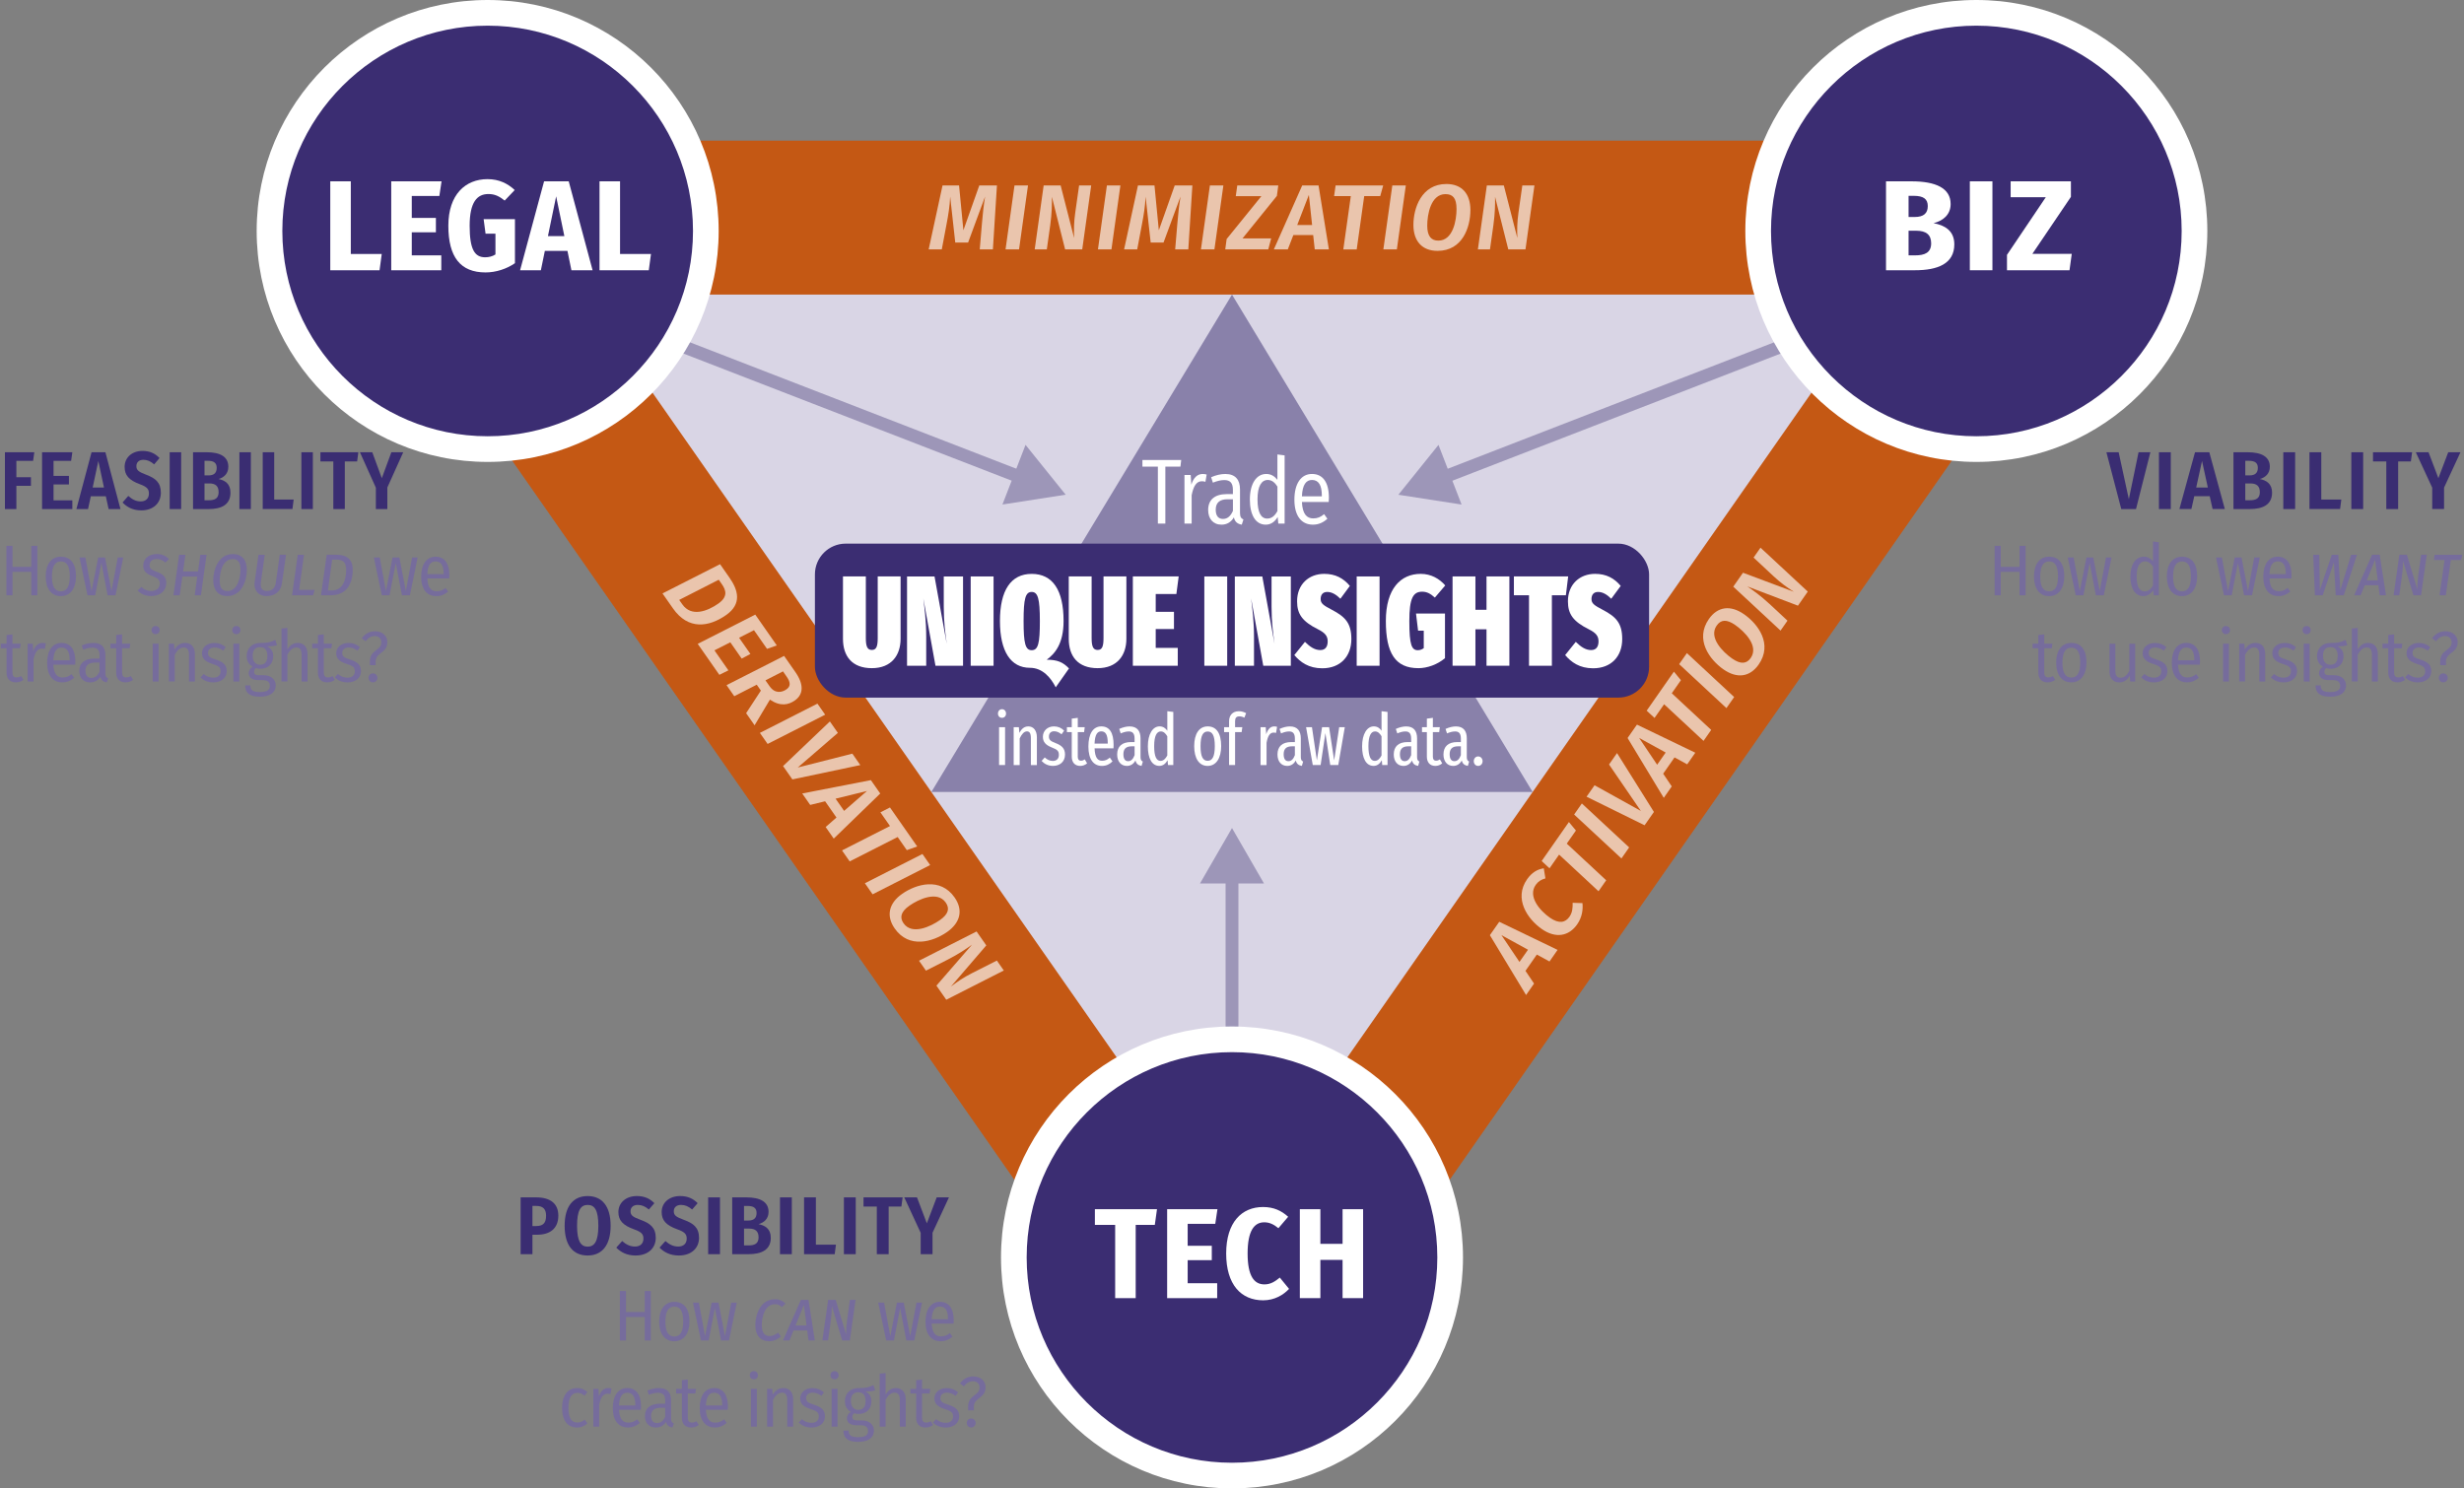 <?xml version="1.0" encoding="UTF-8"?><svg xmlns="http://www.w3.org/2000/svg" width="960" height="580" viewBox="0 0 960 580"><rect x="0" y="0" width="960" height="580" fill="#808080" stroke="none"/><defs><style>.f{fill:#d9d5e5;stroke:#c45814;stroke-linejoin:round;stroke-width:60px;}.g{fill:#9d96b8;}.h{fill:none;stroke:#9d96b8;stroke-miterlimit:10;stroke-width:5px;}.i{fill:#fff;}.j{fill:#3a2d72;}.k{fill:#766c9c;}.l{fill:#eac5ad;}.m{fill:#3b2d72;}.n{fill:#8981aa;}</style></defs><g id="a"><polygon class="f" points="480 528.79 790 84.8 170 84.8 480 528.79"/></g><g id="b"><line class="h" x1="170" y1="97.8" x2="398.46" y2="186.29"/><polygon class="g" points="390.56 196.6 415.19 192.77 399.56 173.35 390.56 196.6"/><line class="h" x1="480" y1="528.79" x2="480" y2="340.61"/><polygon class="g" points="492.46 344.26 480 322.67 467.53 344.26 492.46 344.26"/><line class="h" x1="790" y1="97.8" x2="561.55" y2="186.31"/><polygon class="g" points="560.45 173.36 544.82 192.79 569.45 196.61 560.45 173.36"/></g><g id="c"><path class="m" d="M480,575c-46.87,0-85-38.13-85-85s38.13-85,85-85,85,38.13,85,85-38.13,85-85,85Z"/><path class="i" d="M480,410c44.11,0,80,35.89,80,80s-35.89,80-80,80-80-35.89-80-80,35.89-80,80-80M480,400c-49.71,0-90,40.29-90,90s40.29,90,90,90,90-40.29,90-90-40.29-90-90-90h0Z"/><path class="m" d="M770,175c-46.87,0-85-38.13-85-85S723.13,5,770,5s85,38.13,85,85-38.13,85-85,85Z"/><path class="i" d="M770,10c44.11,0,80,35.89,80,80s-35.89,80-80,80-80-35.89-80-80,35.89-80,80-80M770,0c-49.71,0-90,40.29-90,90s40.29,90,90,90,90-40.29,90-90S819.71,0,770,0h0Z"/><path class="m" d="M190,175c-46.87,0-85-38.13-85-85S143.13,5,190,5s85,38.13,85,85-38.13,85-85,85Z"/><path class="i" d="M190,10c44.11,0,80,35.89,80,80s-35.89,80-80,80-80-35.89-80-80S145.89,10,190,10M190,0c-49.71,0-90,40.29-90,90s40.29,90,90,90,90-40.29,90-90S239.71,0,190,0h0Z"/><polygon class="n" points="480 114.8 362.87 308.62 597.13 308.62 480 114.8"/><rect class="m" x="317.5" y="211.84" width="325" height="60" rx="12" ry="12"/></g><g id="d"><path class="i" d="M449.93,477.3h-7.45v28.55h-8v-28.55h-7.9v-6.1h24.2l-.85,6.1Z"/><path class="i" d="M473.48,476.9h-10.75v8.55h9.4v5.6h-9.4v9h11.5v5.8h-19.5v-34.65h19.6l-.85,5.7Z"/><path class="i" d="M501.88,474.15l-3.8,4.45c-1.7-1.4-3.4-2.3-5.5-2.3-3.9,0-6.5,3.25-6.5,12.15s2.6,12.05,6.55,12.05c2.45,0,4.15-1.15,6-2.65l3.6,4.4c-2.2,2.35-5.65,4.45-10.1,4.45-8.55,0-14.4-6.05-14.4-18.25s6.1-18.1,14.35-18.1c4.15,0,7.15,1.4,9.8,3.8Z"/><path class="i" d="M523.08,490.95h-8.65v14.9h-8v-34.65h8v13.5h8.65v-13.5h8v34.65h-8v-14.9Z"/><path class="i" d="M136.68,98.96h12.05l-.85,6.35h-19.2v-34.65h8v28.3Z"/><path class="i" d="M171.18,76.36h-10.75v8.55h9.4v5.6h-9.4v9h11.5v5.8h-19.5v-34.65h19.6l-.85,5.7Z"/><path class="i" d="M200.53,74.06l-3.9,4.1c-2.15-1.7-3.85-2.55-6.35-2.55-4.35,0-7.3,3.1-7.3,12.35s1.95,12.3,6.05,12.3c1.45,0,2.8-.35,4-1.1v-8.1h-3.85l-.75-5.65h12.2v17.15c-3.25,2.25-7.45,3.6-11.45,3.6-9.8,0-14.5-6-14.5-18.2s6.7-18.15,15.25-18.15c4.55,0,7.95,1.75,10.6,4.25Z"/><path class="i" d="M221.08,97.76h-8.8l-1.55,7.55h-8.1l9.35-34.65h9.6l9.3,34.65h-8.25l-1.55-7.55ZM219.88,92.01l-3.2-15.5-3.2,15.5h6.4Z"/><path class="i" d="M241.58,98.96h12.05l-.85,6.35h-19.2v-34.65h8v28.3Z"/><path class="i" d="M761.42,95.21c0,7.55-6.43,10.1-15.34,10.1h-11.27v-34.65h9.95c9.4,0,15.23,2.65,15.23,8.85,0,4.25-3.13,6.6-6.65,7.45,4.18.8,8.08,2.8,8.08,8.25ZM743.6,76.31v8.25h2.37c3.57,0,5.11-1.5,5.11-4.25s-1.65-4-5.5-4h-1.98ZM752.4,94.81c0-3.4-2.03-4.9-5.83-4.9h-2.97v9.6h2.53c3.79,0,6.27-1.05,6.27-4.7Z"/><path class="i" d="M776.27,105.31h-8.8v-34.65h8.8v34.65Z"/><path class="i" d="M806.85,76.71l-15.01,22.2h15.34l-.88,6.4h-24.36v-6l15.12-22.45h-13.69v-6.2h23.48v6.05Z"/><path class="j" d="M217.53,473.69c0,5.09-3.3,7.46-8.29,7.46h-1.79v7.58h-4.61v-22.14h6.02c5.54,0,8.67,2.4,8.67,7.1ZM212.76,473.73c0-2.62-1.22-3.81-3.87-3.81h-1.44v7.84h1.44c2.56,0,3.87-1.02,3.87-4.03Z"/><path class="j" d="M237.91,477.66c0,7.52-3.33,11.58-8.96,11.58s-8.96-3.9-8.96-11.58,3.39-11.58,8.96-11.58,8.96,3.9,8.96,11.58ZM224.83,477.66c0,6.02,1.47,8.13,4.13,8.13s4.16-2.11,4.16-8.13-1.41-8.13-4.16-8.13-4.13,2.18-4.13,8.13Z"/><path class="j" d="M254.94,468.86l-2.14,2.46c-1.41-1.22-2.75-1.79-4.32-1.79-1.73,0-2.82.93-2.82,2.46s.77,2.21,3.94,3.36c3.68,1.34,5.89,3.01,5.89,7.01s-2.98,6.88-7.87,6.88c-3.42,0-5.79-1.31-7.52-3.07l2.3-2.56c1.5,1.31,3.04,2.14,4.99,2.14,2.08,0,3.3-1.18,3.3-3.1,0-1.7-.77-2.59-3.68-3.62-4.38-1.57-6.08-3.52-6.08-6.72,0-3.71,3.04-6.24,7.17-6.24,2.98,0,5.09.99,6.85,2.78Z"/><path class="j" d="M271.8,468.86l-2.14,2.46c-1.41-1.22-2.75-1.79-4.32-1.79-1.73,0-2.82.93-2.82,2.46s.77,2.21,3.94,3.36c3.68,1.34,5.89,3.01,5.89,7.01s-2.98,6.88-7.87,6.88c-3.42,0-5.79-1.31-7.52-3.07l2.3-2.56c1.5,1.31,3.04,2.14,4.99,2.14,2.08,0,3.3-1.18,3.3-3.1,0-1.7-.77-2.59-3.68-3.62-4.38-1.57-6.08-3.52-6.08-6.72,0-3.71,3.04-6.24,7.17-6.24,2.98,0,5.09.99,6.85,2.78Z"/><path class="j" d="M280.51,488.73h-4.61v-22.14h4.61v22.14Z"/><path class="j" d="M300.31,482.33c0,4.73-3.65,6.4-8.74,6.4h-6.3v-22.14h5.5c5.41,0,8.67,1.73,8.67,5.66,0,2.69-1.79,4.19-3.9,4.77,2.5.51,4.77,1.79,4.77,5.31ZM289.88,469.92v5.7h1.63c2.24,0,3.26-1.02,3.26-2.94s-1.12-2.75-3.55-2.75h-1.34ZM295.54,482.11c0-2.37-1.31-3.36-3.71-3.36h-1.95v6.56h1.73c2.37,0,3.94-.67,3.94-3.2Z"/><path class="j" d="M308.5,488.73h-4.61v-22.14h4.61v22.14Z"/><path class="j" d="M317.88,485.02h7.81l-.48,3.71h-11.94v-22.14h4.61v18.43Z"/><path class="j" d="M333.4,488.73h-4.61v-22.14h4.61v22.14Z"/><path class="j" d="M351.19,470.17h-4.96v18.56h-4.61v-18.56h-5.18v-3.58h15.23l-.48,3.58Z"/><path class="j" d="M363.32,480.38v8.35h-4.61v-8.32l-6.4-13.82h4.96l3.84,10.11,3.84-10.11h4.77l-6.4,13.79Z"/><path class="k" d="M251.19,513.21h-7.31v9.13h-2.38v-19.26h2.38v8.18h7.31v-8.18h2.38v19.26h-2.38v-9.13Z"/><path class="k" d="M268.63,514.94c0,4.7-2.21,7.73-5.91,7.73s-5.91-2.91-5.91-7.67,2.18-7.7,5.94-7.7,5.88,2.72,5.88,7.64ZM259.25,515c0,4.06,1.23,5.8,3.47,5.8s3.47-1.74,3.47-5.85-1.23-5.8-3.44-5.8-3.5,1.74-3.5,5.85Z"/><path class="k" d="M284.01,522.33h-3.08l-2.41-12.6-2.41,12.6h-3.02l-3.11-14.73h2.3l2.41,13.05,2.58-13.05h2.66l2.52,13.05,2.44-13.05h2.16l-3.02,14.73Z"/><path class="k" d="M306.04,507.97l-1.4,1.37c-.81-.78-1.62-1.12-2.63-1.12-3.89,0-5.21,4.54-5.21,8.29,0,2.94,1.26,4.12,3.02,4.12,1.4,0,2.41-.67,3.36-1.34l1.04,1.54c-1.04.95-2.63,1.82-4.56,1.82-3.28,0-5.38-2.21-5.38-6.24,0-4.42,2.16-10.13,7.67-10.13,1.74,0,3.05.64,4.09,1.71Z"/><path class="k" d="M314.5,518.44h-5.32l-1.6,3.89h-2.52l6.97-15.79h2.97l2.46,15.79h-2.46l-.5-3.89ZM314.24,516.51l-1.04-8.01-3.25,8.01h4.28Z"/><path class="k" d="M331.1,522.33h-2.97l-4.03-13.36c-.06,1.65-.11,3.44-.5,6.38l-.98,6.97h-2.21l2.24-15.79h2.94l4.06,13.44c-.03-1.01.08-3.19.36-5.35l1.12-8.09h2.21l-2.24,15.79Z"/><path class="k" d="M356.19,522.33h-3.08l-2.41-12.6-2.41,12.6h-3.02l-3.11-14.73h2.3l2.41,13.05,2.58-13.05h2.66l2.52,13.05,2.44-13.05h2.16l-3.02,14.73Z"/><path class="k" d="M371.53,515.78h-8.54c.17,3.72,1.6,4.98,3.61,4.98,1.37,0,2.35-.39,3.47-1.29l1.04,1.4c-1.29,1.12-2.77,1.79-4.62,1.79-3.7,0-5.91-2.72-5.91-7.56s2.1-7.81,5.6-7.81,5.4,2.58,5.4,7.2c0,.5-.03.95-.06,1.29ZM369.35,513.82c0-3.14-1.04-4.7-3.14-4.7-1.82,0-3.05,1.34-3.22,4.96h6.36v-.25Z"/><path class="k" d="M228.85,542.44l-1.06,1.4c-.9-.67-1.74-1.06-2.86-1.06-2.13,0-3.47,1.76-3.47,5.88s1.34,5.66,3.47,5.66c1.12,0,1.93-.39,2.88-1.09l1.06,1.43c-1.12,1.04-2.46,1.62-4,1.62-3.61,0-5.88-2.6-5.88-7.59s2.27-7.79,5.85-7.79c1.57,0,2.8.45,4,1.54Z"/><path class="k" d="M238.25,541.06l-.39,2.21c-.39-.11-.7-.17-1.15-.17-1.68,0-2.66,1.4-3.25,4.23v8.6h-2.3v-14.73h1.99l.2,2.94c.73-2.18,1.96-3.25,3.64-3.25.48,0,.9.06,1.26.17Z"/><path class="k" d="M249.71,549.38h-8.54c.17,3.72,1.6,4.98,3.61,4.98,1.37,0,2.35-.39,3.47-1.29l1.04,1.4c-1.29,1.12-2.77,1.79-4.62,1.79-3.7,0-5.91-2.72-5.91-7.56s2.1-7.81,5.6-7.81,5.4,2.58,5.4,7.2c0,.5-.03.95-.06,1.29ZM247.52,547.42c0-3.14-1.04-4.7-3.14-4.7-1.82,0-3.05,1.34-3.22,4.96h6.36v-.25Z"/><path class="k" d="M262.53,554.67l-.53,1.6c-1.34-.22-2.18-.81-2.52-2.21-.92,1.51-2.32,2.21-3.95,2.21-2.66,0-4.26-1.79-4.26-4.45,0-3.11,2.13-4.82,5.94-4.82h1.96v-1.32c0-2.07-.9-2.94-2.74-2.94-1.12,0-2.3.28-3.64.78l-.56-1.65c1.57-.64,3.08-.98,4.54-.98,3.22,0,4.68,1.76,4.68,4.68v7.14c0,1.23.39,1.68,1.09,1.96ZM259.17,552.1v-3.53h-1.68c-2.55,0-3.81,1.04-3.81,3.16,0,1.85.84,2.8,2.32,2.8,1.4,0,2.41-.84,3.16-2.44Z"/><path class="k" d="M272.25,555.29c-.87.64-1.85.98-2.97.98-2.3,0-3.61-1.4-3.61-3.81v-9.46h-2.24v-1.79h2.24v-3.39l2.3-.25v3.64h3.19l-.25,1.79h-2.94v9.44c0,1.23.48,1.9,1.6,1.9.67,0,1.18-.17,1.79-.53l.9,1.48Z"/><path class="k" d="M283.56,549.38h-8.54c.17,3.72,1.6,4.98,3.61,4.98,1.37,0,2.35-.39,3.47-1.29l1.04,1.4c-1.29,1.12-2.77,1.79-4.62,1.79-3.7,0-5.91-2.72-5.91-7.56s2.1-7.81,5.6-7.81,5.4,2.58,5.4,7.2c0,.5-.03.95-.06,1.29ZM281.37,547.42c0-3.14-1.04-4.7-3.14-4.7-1.82,0-3.05,1.34-3.22,4.96h6.36v-.25Z"/><path class="k" d="M295.29,535.91c0,.87-.62,1.57-1.6,1.57-.92,0-1.57-.7-1.57-1.57,0-.92.64-1.6,1.57-1.6.98,0,1.6.67,1.6,1.6ZM294.87,555.93h-2.3v-14.73h2.3v14.73Z"/><path class="k" d="M309.01,545.24v10.7h-2.3v-10.39c0-2.1-.76-2.86-2.04-2.86-1.46,0-2.55,1.12-3.5,2.8v10.44h-2.3v-14.73h1.99l.2,2.27c.98-1.54,2.27-2.58,4.14-2.58,2.38,0,3.81,1.68,3.81,4.34Z"/><path class="k" d="M321.02,542.55l-.98,1.37c-1.15-.81-2.16-1.23-3.42-1.23-1.54,0-2.52.81-2.52,2.13s.73,1.85,3,2.55c2.8.87,4.31,2.04,4.31,4.51,0,2.91-2.44,4.4-5.21,4.4-2.21,0-3.84-.81-5.01-1.93l1.23-1.34c1.06.9,2.27,1.43,3.72,1.43,1.74,0,2.88-.87,2.88-2.44s-.67-2.13-3.28-2.94c-2.86-.92-3.98-2.18-3.98-4.17,0-2.27,1.99-3.98,4.79-3.98,1.82,0,3.22.59,4.45,1.65Z"/><path class="k" d="M326.73,535.91c0,.87-.62,1.57-1.6,1.57-.92,0-1.57-.7-1.57-1.57,0-.92.64-1.6,1.57-1.6.98,0,1.6.67,1.6,1.6ZM326.31,555.93h-2.3v-14.73h2.3v14.73Z"/><path class="k" d="M341.01,541.77c-1.04.39-2.24.45-3.81.45,1.51.78,2.32,2.02,2.32,3.81,0,2.94-1.88,4.96-5.04,4.96-.62,0-1.15-.08-1.68-.28-.45.31-.73.87-.73,1.46,0,.76.39,1.32,1.82,1.32h1.93c2.91,0,4.68,1.74,4.68,3.95,0,2.69-2.07,4.42-6.19,4.42s-5.71-1.57-5.71-4.4h2.04c.03,1.76.76,2.58,3.7,2.58s3.86-.92,3.86-2.44-1.01-2.21-2.83-2.21h-1.62c-2.69,0-3.78-1.23-3.78-2.74,0-.95.56-1.85,1.51-2.52-1.54-.9-2.3-2.21-2.3-4.14,0-3.05,2.16-5.07,5.21-5.07,3.28.03,4.45-.5,5.91-1.2l.7,2.07ZM331.52,545.96c0,2.07,1.04,3.44,2.86,3.44s2.86-1.06,2.86-3.44c0-2.21-.92-3.42-2.86-3.42s-2.86,1.23-2.86,3.42Z"/><path class="k" d="M352.88,545.24v10.7h-2.3v-10.39c0-2.1-.78-2.86-2.07-2.86-1.43,0-2.52,1.12-3.47,2.77v10.47h-2.3v-20.64l2.3-.25v8.32c.98-1.48,2.24-2.46,4.03-2.46,2.38,0,3.81,1.68,3.81,4.34Z"/><path class="k" d="M363.52,555.29c-.87.64-1.85.98-2.97.98-2.3,0-3.61-1.4-3.61-3.81v-9.46h-2.24v-1.79h2.24v-3.39l2.3-.25v3.64h3.19l-.25,1.79h-2.94v9.44c0,1.23.48,1.9,1.6,1.9.67,0,1.18-.17,1.79-.53l.9,1.48Z"/><path class="k" d="M373.32,542.55l-.98,1.37c-1.15-.81-2.16-1.23-3.42-1.23-1.54,0-2.52.81-2.52,2.13s.73,1.85,3,2.55c2.8.87,4.31,2.04,4.31,4.51,0,2.91-2.44,4.4-5.21,4.4-2.21,0-3.84-.81-5.01-1.93l1.23-1.34c1.06.9,2.27,1.43,3.72,1.43,1.74,0,2.88-.87,2.88-2.44s-.67-2.13-3.28-2.94c-2.86-.92-3.98-2.18-3.98-4.17,0-2.27,1.99-3.98,4.79-3.98,1.82,0,3.22.59,4.45,1.65Z"/><path class="k" d="M383.99,540.62c0,4.34-4.56,3.86-4.56,7.64v1.32h-2.24v-1.46c0-4.65,4.45-4.14,4.45-7.42,0-1.54-1.01-2.46-2.6-2.46-1.32,0-2.44.62-3.53,1.99l-1.51-1.15c1.43-1.85,3.11-2.72,5.18-2.72,3.19,0,4.82,2.04,4.82,4.26ZM380.13,554.5c0,.95-.73,1.76-1.76,1.76s-1.71-.81-1.71-1.76.7-1.74,1.71-1.74,1.76.78,1.76,1.74Z"/><path class="j" d="M832.2,198.37h-5.73l-5.79-22.14h4.77l3.97,18.3,3.78-18.3h4.61l-5.6,22.14Z"/><path class="j" d="M845.76,198.37h-4.61v-22.14h4.61v22.14Z"/><path class="j" d="M860.93,193.37h-6.02l-1.12,4.99h-4.67l6.08-22.14h5.57l6.05,22.14h-4.77l-1.12-4.99ZM860.2,189.98l-2.27-10.34-2.27,10.34h4.54Z"/><path class="j" d="M885.22,191.97c0,4.74-3.65,6.4-8.74,6.4h-6.3v-22.14h5.5c5.41,0,8.67,1.73,8.67,5.66,0,2.69-1.79,4.19-3.9,4.77,2.5.51,4.77,1.79,4.77,5.31ZM874.79,179.55v5.7h1.63c2.24,0,3.26-1.02,3.26-2.94s-1.12-2.75-3.55-2.75h-1.34ZM880.45,191.74c0-2.37-1.31-3.36-3.71-3.36h-1.95v6.56h1.73c2.37,0,3.94-.67,3.94-3.2Z"/><path class="j" d="M894.21,198.37h-4.61v-22.14h4.61v22.14Z"/><path class="j" d="M904.39,194.65h7.81l-.48,3.71h-11.93v-22.14h4.61v18.43Z"/><path class="j" d="M920.71,198.37h-4.61v-22.14h4.61v22.14Z"/><path class="j" d="M939.3,179.81h-4.96v18.56h-4.61v-18.56h-5.18v-3.58h15.23l-.48,3.58Z"/><path class="j" d="M952.23,190.01v8.35h-4.61v-8.32l-6.4-13.82h4.96l3.84,10.11,3.84-10.11h4.77l-6.4,13.79Z"/><path class="k" d="M786.82,222.84h-7.31v9.13h-2.38v-19.26h2.38v8.18h7.31v-8.18h2.38v19.26h-2.38v-9.13Z"/><path class="k" d="M804.27,224.57c0,4.7-2.21,7.73-5.91,7.73s-5.91-2.91-5.91-7.67,2.18-7.7,5.94-7.7,5.88,2.72,5.88,7.64ZM794.89,224.63c0,4.06,1.23,5.8,3.47,5.8s3.47-1.74,3.47-5.85-1.23-5.8-3.44-5.8-3.5,1.74-3.5,5.85Z"/><path class="k" d="M819.64,231.97h-3.08l-2.41-12.6-2.41,12.6h-3.02l-3.11-14.73h2.3l2.41,13.05,2.58-13.05h2.66l2.52,13.05,2.44-13.05h2.16l-3.02,14.73Z"/><path class="k" d="M841.12,211.3v20.66h-2.02l-.2-1.99c-.87,1.4-2.13,2.32-3.81,2.32-3.25,0-5.07-2.94-5.07-7.64s2.04-7.73,5.24-7.73c1.62,0,2.74.78,3.56,1.79v-7.7l2.3.28ZM838.82,228.19v-7.42c-.78-1.2-1.76-2.02-3.08-2.02-1.99,0-3.28,1.85-3.28,5.88s1.15,5.82,3.08,5.82c1.46,0,2.44-.84,3.28-2.27Z"/><path class="k" d="M856.04,224.57c0,4.7-2.21,7.73-5.91,7.73s-5.91-2.91-5.91-7.67,2.18-7.7,5.94-7.7,5.88,2.72,5.88,7.64ZM846.66,224.63c0,4.06,1.23,5.8,3.47,5.8s3.47-1.74,3.47-5.85-1.23-5.8-3.44-5.8-3.5,1.74-3.5,5.85Z"/><path class="k" d="M877.4,231.97h-3.08l-2.41-12.6-2.41,12.6h-3.02l-3.11-14.73h2.3l2.41,13.05,2.58-13.05h2.66l2.52,13.05,2.44-13.05h2.16l-3.02,14.73Z"/><path class="k" d="M892.75,225.41h-8.54c.17,3.72,1.6,4.98,3.61,4.98,1.37,0,2.35-.39,3.47-1.29l1.04,1.4c-1.29,1.12-2.77,1.79-4.62,1.79-3.7,0-5.91-2.72-5.91-7.56s2.1-7.81,5.6-7.81,5.4,2.58,5.4,7.2c0,.5-.03.95-.06,1.29ZM890.56,223.45c0-3.14-1.04-4.7-3.14-4.7-1.82,0-3.05,1.34-3.22,4.96h6.36v-.25Z"/><path class="k" d="M913.16,231.97h-3.14l-.7-12.88-4.37,12.88h-3.05l-.64-15.79h2.35l.22,13.75,4.65-13.75h2.55l.78,13.8,4.2-13.8h2.3l-5.15,15.79Z"/><path class="k" d="M926.65,228.07h-5.32l-1.6,3.89h-2.52l6.97-15.79h2.97l2.46,15.79h-2.46l-.5-3.89ZM926.4,226.14l-1.04-8.01-3.25,8.01h4.28Z"/><path class="k" d="M943.26,231.97h-2.97l-4.03-13.36c-.06,1.65-.11,3.44-.5,6.38l-.98,6.97h-2.21l2.24-15.79h2.94l4.06,13.44c-.03-1.01.08-3.19.36-5.35l1.12-8.09h2.21l-2.24,15.79Z"/><path class="k" d="M958.85,218.22h-3.98l-1.96,13.75h-2.44l1.96-13.75h-4.17l.28-2.04h10.81l-.5,2.04Z"/><path class="k" d="M800.74,264.92c-.87.64-1.85.98-2.97.98-2.3,0-3.61-1.4-3.61-3.81v-9.46h-2.24v-1.79h2.24v-3.39l2.3-.25v3.64h3.19l-.25,1.79h-2.94v9.44c0,1.23.48,1.9,1.6,1.9.67,0,1.18-.17,1.79-.53l.9,1.48Z"/><path class="k" d="M812.92,258.17c0,4.7-2.21,7.73-5.91,7.73s-5.91-2.91-5.91-7.67,2.18-7.7,5.94-7.7,5.88,2.72,5.88,7.64ZM803.54,258.23c0,4.06,1.23,5.8,3.47,5.8s3.47-1.74,3.47-5.85-1.23-5.8-3.44-5.8-3.5,1.74-3.5,5.85Z"/><path class="k" d="M831.9,265.57h-1.96l-.17-2.24c-.98,1.65-2.24,2.58-4.12,2.58-2.32,0-3.78-1.62-3.78-4.2v-10.86h2.3v10.61c0,1.82.67,2.63,2.04,2.63,1.51,0,2.58-1.12,3.39-2.63v-10.61h2.3v14.73Z"/><path class="k" d="M844.06,252.18l-.98,1.37c-1.15-.81-2.16-1.23-3.42-1.23-1.54,0-2.52.81-2.52,2.13s.73,1.85,3,2.55c2.8.87,4.31,2.04,4.31,4.51,0,2.91-2.44,4.4-5.21,4.4-2.21,0-3.84-.81-5.01-1.93l1.23-1.34c1.06.9,2.27,1.43,3.72,1.43,1.74,0,2.88-.87,2.88-2.44s-.67-2.13-3.28-2.94c-2.86-.92-3.98-2.18-3.98-4.17,0-2.27,1.99-3.98,4.79-3.98,1.82,0,3.22.59,4.45,1.65Z"/><path class="k" d="M857.1,259.01h-8.54c.17,3.72,1.6,4.98,3.61,4.98,1.37,0,2.35-.39,3.47-1.29l1.04,1.4c-1.29,1.12-2.77,1.79-4.62,1.79-3.7,0-5.91-2.72-5.91-7.56s2.1-7.81,5.6-7.81,5.4,2.58,5.4,7.2c0,.5-.03.95-.06,1.29ZM854.92,257.05c0-3.14-1.04-4.7-3.14-4.7-1.82,0-3.05,1.34-3.22,4.96h6.36v-.25Z"/><path class="k" d="M868.83,245.55c0,.87-.62,1.57-1.6,1.57-.92,0-1.57-.7-1.57-1.57,0-.92.64-1.6,1.57-1.6.98,0,1.6.67,1.6,1.6ZM868.42,265.57h-2.3v-14.73h2.3v14.73Z"/><path class="k" d="M882.55,254.87v10.7h-2.3v-10.39c0-2.1-.76-2.86-2.04-2.86-1.46,0-2.55,1.12-3.5,2.8v10.44h-2.3v-14.73h1.99l.2,2.27c.98-1.54,2.27-2.58,4.14-2.58,2.38,0,3.81,1.68,3.81,4.34Z"/><path class="k" d="M894.57,252.18l-.98,1.37c-1.15-.81-2.16-1.23-3.42-1.23-1.54,0-2.52.81-2.52,2.13s.73,1.85,3,2.55c2.8.87,4.31,2.04,4.31,4.51,0,2.91-2.44,4.4-5.21,4.4-2.21,0-3.84-.81-5.01-1.93l1.23-1.34c1.06.9,2.27,1.43,3.72,1.43,1.74,0,2.88-.87,2.88-2.44s-.67-2.13-3.28-2.94c-2.86-.92-3.98-2.18-3.98-4.17,0-2.27,1.99-3.98,4.79-3.98,1.82,0,3.22.59,4.45,1.65Z"/><path class="k" d="M900.28,245.55c0,.87-.62,1.57-1.6,1.57-.92,0-1.57-.7-1.57-1.57,0-.92.64-1.6,1.57-1.6.98,0,1.6.67,1.6,1.6ZM899.86,265.57h-2.3v-14.73h2.3v14.73Z"/><path class="k" d="M914.56,251.4c-1.04.39-2.24.45-3.81.45,1.51.78,2.32,2.02,2.32,3.81,0,2.94-1.88,4.96-5.04,4.96-.62,0-1.15-.08-1.68-.28-.45.31-.73.87-.73,1.46,0,.76.39,1.32,1.82,1.32h1.93c2.91,0,4.68,1.74,4.68,3.95,0,2.69-2.07,4.42-6.19,4.42s-5.71-1.57-5.71-4.4h2.04c.03,1.76.76,2.58,3.7,2.58s3.86-.92,3.86-2.44-1.01-2.21-2.83-2.21h-1.62c-2.69,0-3.78-1.23-3.78-2.74,0-.95.56-1.85,1.51-2.52-1.54-.9-2.3-2.21-2.3-4.14,0-3.05,2.16-5.07,5.21-5.07,3.28.03,4.45-.5,5.91-1.2l.7,2.07ZM905.07,255.6c0,2.07,1.04,3.44,2.86,3.44s2.86-1.06,2.86-3.44c0-2.21-.92-3.42-2.86-3.42s-2.86,1.23-2.86,3.42Z"/><path class="k" d="M926.43,254.87v10.7h-2.3v-10.39c0-2.1-.78-2.86-2.07-2.86-1.43,0-2.52,1.12-3.47,2.77v10.47h-2.3v-20.64l2.3-.25v8.32c.98-1.48,2.24-2.46,4.03-2.46,2.38,0,3.81,1.68,3.81,4.34Z"/><path class="k" d="M937.07,264.92c-.87.64-1.85.98-2.97.98-2.3,0-3.61-1.4-3.61-3.81v-9.46h-2.24v-1.79h2.24v-3.39l2.3-.25v3.64h3.19l-.25,1.79h-2.94v9.44c0,1.23.48,1.9,1.6,1.9.67,0,1.18-.17,1.79-.53l.9,1.48Z"/><path class="k" d="M946.87,252.18l-.98,1.37c-1.15-.81-2.16-1.23-3.42-1.23-1.54,0-2.52.81-2.52,2.13s.73,1.85,3,2.55c2.8.87,4.31,2.04,4.31,4.51,0,2.91-2.44,4.4-5.21,4.4-2.21,0-3.84-.81-5.01-1.93l1.23-1.34c1.06.9,2.27,1.43,3.72,1.43,1.74,0,2.88-.87,2.88-2.44s-.67-2.13-3.28-2.94c-2.86-.92-3.98-2.18-3.98-4.17,0-2.27,1.99-3.98,4.79-3.98,1.82,0,3.22.59,4.45,1.65Z"/><path class="k" d="M957.54,250.25c0,4.34-4.56,3.86-4.56,7.64v1.32h-2.24v-1.46c0-4.65,4.45-4.14,4.45-7.42,0-1.54-1.01-2.46-2.6-2.46-1.32,0-2.44.62-3.53,1.99l-1.51-1.15c1.43-1.85,3.11-2.72,5.18-2.72,3.19,0,4.82,2.04,4.82,4.26ZM953.67,264.14c0,.95-.73,1.76-1.76,1.76s-1.71-.81-1.71-1.76.7-1.74,1.71-1.74,1.76.78,1.76,1.74Z"/><path class="j" d="M1.92,176.22h11.45l-.47,3.36h-6.52v6.37h5.68v3.36h-5.68v9.06H1.92v-22.14Z"/><path class="j" d="M27.72,179.58h-6.86v5.86h5.99v3.33h-5.99v6.21h7.32v3.39h-11.79v-22.14h11.79l-.47,3.36Z"/><path class="j" d="M41.22,193.38h-5.83l-1.09,4.99h-4.53l5.9-22.14h5.4l5.87,22.14h-4.62l-1.09-4.99ZM40.51,189.98l-2.2-10.34-2.2,10.34h4.41Z"/><path class="j" d="M62.14,178.5l-2.08,2.46c-1.37-1.22-2.67-1.79-4.19-1.79-1.68,0-2.73.93-2.73,2.46s.75,2.21,3.82,3.36c3.57,1.34,5.71,3.01,5.71,7.01s-2.89,6.88-7.63,6.88c-3.32,0-5.62-1.31-7.29-3.07l2.23-2.56c1.46,1.31,2.95,2.14,4.84,2.14,2.02,0,3.2-1.18,3.2-3.1,0-1.7-.75-2.59-3.57-3.62-4.25-1.57-5.9-3.52-5.9-6.72,0-3.71,2.95-6.24,6.95-6.24,2.89,0,4.94.99,6.64,2.78Z"/><path class="j" d="M70.58,198.37h-4.47v-22.14h4.47v22.14Z"/><path class="j" d="M89.79,191.97c0,4.74-3.54,6.4-8.47,6.4h-6.11v-22.14h5.34c5.25,0,8.41,1.73,8.41,5.66,0,2.69-1.74,4.19-3.79,4.77,2.42.51,4.62,1.79,4.62,5.31ZM79.68,179.55v5.7h1.58c2.17,0,3.17-1.02,3.17-2.94s-1.09-2.75-3.45-2.75h-1.3ZM85.17,191.74c0-2.37-1.27-3.36-3.6-3.36h-1.89v6.56h1.68c2.3,0,3.82-.67,3.82-3.2Z"/><path class="j" d="M97.74,198.37h-4.47v-22.14h4.47v22.14Z"/><path class="j" d="M106.84,194.65h7.57l-.47,3.71h-11.58v-22.14h4.47v18.43Z"/><path class="j" d="M121.89,198.37h-4.47v-22.14h4.47v22.14Z"/><path class="j" d="M139.15,179.81h-4.81v18.56h-4.47v-18.56h-5.03v-3.58h14.77l-.47,3.58Z"/><path class="j" d="M150.91,190.02v8.35h-4.47v-8.32l-6.21-13.82h4.81l3.72,10.11,3.72-10.11h4.62l-6.21,13.79Z"/><path class="k" d="M12.18,222.84h-7.31v9.13h-2.38v-19.26h2.38v8.18h7.31v-8.18h2.38v19.26h-2.38v-9.13Z"/><path class="k" d="M29.62,224.57c0,4.7-2.21,7.73-5.91,7.73s-5.91-2.91-5.91-7.67,2.18-7.7,5.94-7.7,5.88,2.72,5.88,7.64ZM20.24,224.63c0,4.06,1.23,5.8,3.47,5.8s3.47-1.74,3.47-5.85-1.23-5.8-3.44-5.8-3.5,1.74-3.5,5.85Z"/><path class="k" d="M45,231.97h-3.08l-2.41-12.6-2.41,12.6h-3.02l-3.11-14.73h2.3l2.41,13.05,2.58-13.05h2.66l2.52,13.05,2.44-13.05h2.16l-3.02,14.73Z"/><path class="k" d="M65.85,217.85l-1.43,1.37c-1.04-.98-2.21-1.37-3.33-1.37-1.6,0-2.8.73-2.8,2.46,0,1.15.64,1.71,2.72,2.49,2.18.78,3.78,1.85,3.78,4.37,0,2.94-2.21,5.1-5.96,5.1-2.32,0-4-.9-5.21-2.16l1.48-1.4c1.01,1.01,2.27,1.6,3.75,1.6,1.9,0,3.39-1.01,3.39-2.91,0-1.4-.67-2.07-2.6-2.8-2.6-.95-3.84-2.07-3.84-4.09,0-2.83,2.21-4.62,5.29-4.62,2.13,0,3.56.76,4.76,1.96Z"/><path class="k" d="M78.29,231.97h-2.44l1.01-7.28h-5.8l-1.04,7.28h-2.44l2.21-15.79h2.44l-.9,6.5h5.82l.9-6.5h2.44l-2.21,15.79Z"/><path class="k" d="M96.18,222.03c0,4.23-1.99,10.25-7.67,10.25-3.36,0-5.43-2.21-5.43-6.16,0-4.23,2.04-10.22,7.7-10.22,3.36,0,5.4,2.21,5.4,6.13ZM85.59,226.37c0,2.8,1.15,3.95,3,3.95,4,0,5.1-5.18,5.1-8.51,0-2.8-1.12-3.95-3-3.95-4.03,0-5.1,5.18-5.1,8.51Z"/><path class="k" d="M109.84,227.35c-.36,2.8-2.46,4.93-5.94,4.93s-5.1-2.58-4.7-5.38l1.51-10.72h2.44l-1.51,10.72c-.31,2.13.42,3.39,2.35,3.39,2.04,0,3.19-1.15,3.47-3.28l1.54-10.84h2.44l-1.6,11.17Z"/><path class="k" d="M116.53,229.87h6.05l-.59,2.1h-8.2l2.21-15.79h2.44l-1.9,13.69Z"/><path class="k" d="M137.42,222.08c0,5.21-2.27,9.88-8.51,9.88h-3.86l2.24-15.79h3.7c3.42,0,6.44,1.18,6.44,5.91ZM129.41,218.08l-1.65,12.01h1.57c4.34,0,5.54-4.4,5.54-8.09,0-3.3-1.74-3.92-3.7-3.92h-1.76Z"/><path class="k" d="M159.68,231.97h-3.08l-2.41-12.6-2.41,12.6h-3.02l-3.11-14.73h2.3l2.41,13.05,2.58-13.05h2.66l2.52,13.05,2.44-13.05h2.16l-3.02,14.73Z"/><path class="k" d="M175.03,225.42h-8.54c.17,3.72,1.6,4.98,3.61,4.98,1.37,0,2.35-.39,3.47-1.29l1.04,1.4c-1.29,1.12-2.77,1.79-4.62,1.79-3.7,0-5.91-2.72-5.91-7.56s2.1-7.81,5.6-7.81,5.4,2.58,5.4,7.2c0,.5-.03.95-.06,1.29ZM172.84,223.46c0-3.14-1.04-4.7-3.14-4.7-1.82,0-3.05,1.34-3.22,4.96h6.36v-.25Z"/><path class="k" d="M9.13,264.92c-.87.64-1.85.98-2.97.98-2.3,0-3.61-1.4-3.61-3.81v-9.46H.31v-1.79h2.24v-3.39l2.3-.25v3.64h3.19l-.25,1.79h-2.94v9.44c0,1.23.48,1.9,1.6,1.9.67,0,1.18-.17,1.79-.53l.9,1.48Z"/><path class="k" d="M17.86,250.7l-.39,2.21c-.39-.11-.7-.17-1.15-.17-1.68,0-2.66,1.4-3.25,4.23v8.6h-2.3v-14.73h1.99l.2,2.94c.73-2.18,1.96-3.25,3.64-3.25.48,0,.9.06,1.26.17Z"/><path class="k" d="M29.31,259.02h-8.54c.17,3.72,1.6,4.98,3.61,4.98,1.37,0,2.35-.39,3.47-1.29l1.04,1.4c-1.29,1.12-2.77,1.79-4.62,1.79-3.7,0-5.91-2.72-5.91-7.56s2.1-7.81,5.6-7.81,5.4,2.58,5.4,7.2c0,.5-.03.95-.06,1.29ZM27.13,257.05c0-3.14-1.04-4.7-3.14-4.7-1.82,0-3.05,1.34-3.22,4.96h6.36v-.25Z"/><path class="k" d="M42.14,264.31l-.53,1.6c-1.34-.22-2.18-.81-2.52-2.21-.92,1.51-2.32,2.21-3.95,2.21-2.66,0-4.26-1.79-4.26-4.45,0-3.11,2.13-4.82,5.94-4.82h1.96v-1.32c0-2.07-.9-2.94-2.74-2.94-1.12,0-2.3.28-3.64.78l-.56-1.65c1.57-.64,3.08-.98,4.54-.98,3.22,0,4.68,1.76,4.68,4.68v7.14c0,1.23.39,1.68,1.09,1.96ZM38.78,261.73v-3.53h-1.68c-2.55,0-3.81,1.04-3.81,3.16,0,1.85.84,2.8,2.32,2.8,1.4,0,2.41-.84,3.16-2.44Z"/><path class="k" d="M51.85,264.92c-.87.64-1.85.98-2.97.98-2.3,0-3.61-1.4-3.61-3.81v-9.46h-2.24v-1.79h2.24v-3.39l2.3-.25v3.64h3.19l-.25,1.79h-2.94v9.44c0,1.23.48,1.9,1.6,1.9.67,0,1.18-.17,1.79-.53l.9,1.48Z"/><path class="k" d="M62.21,245.55c0,.87-.62,1.57-1.6,1.57-.92,0-1.57-.7-1.57-1.57,0-.92.64-1.6,1.57-1.6.98,0,1.6.67,1.6,1.6ZM61.79,265.57h-2.3v-14.73h2.3v14.73Z"/><path class="k" d="M75.93,254.87v10.7h-2.3v-10.39c0-2.1-.76-2.86-2.04-2.86-1.46,0-2.55,1.12-3.5,2.8v10.44h-2.3v-14.73h1.99l.2,2.27c.98-1.54,2.27-2.58,4.14-2.58,2.38,0,3.81,1.68,3.81,4.34Z"/><path class="k" d="M87.95,252.18l-.98,1.37c-1.15-.81-2.16-1.23-3.42-1.23-1.54,0-2.52.81-2.52,2.13s.73,1.85,3,2.55c2.8.87,4.31,2.04,4.31,4.51,0,2.91-2.44,4.4-5.21,4.4-2.21,0-3.84-.81-5.01-1.93l1.23-1.34c1.06.9,2.27,1.43,3.72,1.43,1.74,0,2.88-.87,2.88-2.44s-.67-2.13-3.28-2.94c-2.86-.92-3.98-2.18-3.98-4.17,0-2.27,1.99-3.98,4.79-3.98,1.82,0,3.22.59,4.45,1.65Z"/><path class="k" d="M93.66,245.55c0,.87-.62,1.57-1.6,1.57-.92,0-1.57-.7-1.57-1.57,0-.92.64-1.6,1.57-1.6.98,0,1.6.67,1.6,1.6ZM93.24,265.57h-2.3v-14.73h2.3v14.73Z"/><path class="k" d="M107.94,251.4c-1.04.39-2.24.45-3.81.45,1.51.78,2.32,2.02,2.32,3.81,0,2.94-1.88,4.96-5.04,4.96-.62,0-1.15-.08-1.68-.28-.45.31-.73.87-.73,1.46,0,.76.39,1.32,1.82,1.32h1.93c2.91,0,4.68,1.74,4.68,3.95,0,2.69-2.07,4.42-6.19,4.42s-5.71-1.57-5.71-4.4h2.04c.03,1.76.76,2.58,3.7,2.58s3.86-.92,3.86-2.44-1.01-2.21-2.83-2.21h-1.62c-2.69,0-3.78-1.23-3.78-2.74,0-.95.56-1.85,1.51-2.52-1.54-.9-2.3-2.21-2.3-4.14,0-3.05,2.16-5.07,5.21-5.07,3.28.03,4.45-.5,5.91-1.2l.7,2.07ZM98.45,255.6c0,2.07,1.04,3.44,2.86,3.44s2.86-1.06,2.86-3.44c0-2.21-.92-3.42-2.86-3.42s-2.86,1.23-2.86,3.42Z"/><path class="k" d="M119.81,254.87v10.7h-2.3v-10.39c0-2.1-.78-2.86-2.07-2.86-1.43,0-2.52,1.12-3.47,2.77v10.47h-2.3v-20.64l2.3-.25v8.32c.98-1.48,2.24-2.46,4.03-2.46,2.38,0,3.81,1.68,3.81,4.34Z"/><path class="k" d="M130.45,264.92c-.87.64-1.85.98-2.97.98-2.3,0-3.61-1.4-3.61-3.81v-9.46h-2.24v-1.79h2.24v-3.39l2.3-.25v3.64h3.19l-.25,1.79h-2.94v9.44c0,1.23.48,1.9,1.6,1.9.67,0,1.18-.17,1.79-.53l.9,1.48Z"/><path class="k" d="M140.25,252.18l-.98,1.37c-1.15-.81-2.16-1.23-3.42-1.23-1.54,0-2.52.81-2.52,2.13s.73,1.85,3,2.55c2.8.87,4.31,2.04,4.31,4.51,0,2.91-2.44,4.4-5.21,4.4-2.21,0-3.84-.81-5.01-1.93l1.23-1.34c1.06.9,2.27,1.43,3.72,1.43,1.74,0,2.88-.87,2.88-2.44s-.67-2.13-3.28-2.94c-2.86-.92-3.98-2.18-3.98-4.17,0-2.27,1.99-3.98,4.79-3.98,1.82,0,3.22.59,4.45,1.65Z"/><path class="k" d="M150.92,250.25c0,4.34-4.56,3.86-4.56,7.64v1.32h-2.24v-1.46c0-4.65,4.45-4.14,4.45-7.42,0-1.54-1.01-2.46-2.6-2.46-1.32,0-2.44.62-3.53,1.99l-1.51-1.15c1.43-1.85,3.11-2.72,5.18-2.72,3.19,0,4.82,2.04,4.82,4.26ZM147.05,264.14c0,.95-.73,1.76-1.76,1.76s-1.71-.81-1.71-1.76.7-1.74,1.71-1.74,1.76.78,1.76,1.74Z"/><path class="l" d="M282.89,239.68c-6.64,4.64-14.71,5.97-20.71-2.62l-4.06-5.81,22.42-11.4,3.67,5.25c3.34,4.78,4.99,10.17-1.32,14.58ZM280.03,225.91l-15.41,7.86,1.2,1.71c3.54,5.08,9.78,2.7,13.98-.23,3.81-2.66,3.16-5.15,1.43-7.63l-1.2-1.71Z"/><path class="l" d="M298.85,252.86l-5.09-7.29-5.8,2.95,4.41,6.32-3.4,1.8-4.43-6.35-6.19,3.14,5.44,7.79-3.52,1.75-8.43-12.07,22.42-11.4,8.39,12.01-3.81,1.34Z"/><path class="l" d="M299.97,272.63l-5.97,10-3.3-4.72,5.75-8.8-1.61-2.3-8.76,4.49-3.01-4.31,22.42-11.4,4.39,6.29c3.4,4.87,3.18,8.71-.21,11.08-2.48,1.73-5.63,2.44-9.71-.33ZM298.23,265.11l1.61,2.3c2.1,3.01,4.79,2.45,6.56,1.22,1.71-1.19,1.65-2.73.06-5l-1.4-2.01-6.82,3.49Z"/><path class="l" d="M299.07,289.9l-3.01-4.31,22.42-11.4,3.01,4.31-22.42,11.4Z"/><path class="l" d="M308.72,303.71l-3.63-5.19,18.24-17.39,3.11,4.46-15.61,13.49,21.25-5.4,3.11,4.46-26.48,5.58Z"/><path class="l" d="M325.9,318.58l-4.43-6.34-5.81,1.42-3.11-4.46,26.75-5.2,3.65,5.22-18.12,17.57-3.15-4.52,4.22-3.7ZM328.87,315.98l8.9-7.75-12.22,3,3.32,4.75Z"/><path class="l" d="M353.3,331.28l-3.56-5.11-18.7,9.5-2.99-4.28,18.7-9.5-3.73-5.34,3.72-1.9,10.61,15.2-4.05,1.43Z"/><path class="l" d="M339.98,348.49l-3.01-4.31,22.42-11.4,3.01,4.31-22.42,11.4Z"/><path class="l" d="M368.93,363.22c-5.46,3.81-14.77,6.58-20.35-1.42-3.4-4.87-2.34-9.83,2.94-13.51,5.4-3.77,14.82-6.57,20.4,1.43,3.38,4.84,2.35,9.78-2.99,13.51ZM354.34,352.9c-3.45,2.41-3.85,4.67-2.31,6.88,3.3,4.72,10.58,1.26,14.15-1.23,3.39-2.37,3.89-4.56,2.28-6.86-3.28-4.69-10.58-1.26-14.12,1.21Z"/><path class="l" d="M368.67,389.57l-3.83-5.49,13.85-15.95c-2.49,1.78-5.14,3.59-9.43,5.8l-8.5,4.31-2.7-3.87,22.42-11.4,3.79,5.43-13.79,16.04c2.74-2.05,4.78-3.47,8.31-5.27l9.6-4.86,2.7,3.87-22.42,11.4Z"/><path class="l" d="M598.77,371.97l-4.43,6.35,3.34,4.96-3.11,4.46-14.1-23.32,3.65-5.22,22.73,10.95-3.15,4.52-4.92-2.69ZM595.31,370.08l-10.34-5.68,7.03,10.44,3.32-4.75Z"/><path class="l" d="M601.47,338.37l.64,3.92c-1.63.44-2.84,1.18-3.79,2.54-3.19,4.57,1.72,10.11,5.56,12.79,3.48,2.43,5.98,1.94,7.59-.37,1.2-1.71,1.28-3.59,1.25-5.45l3.82.12c.25,2.41-.07,5.44-2.07,8.3-3.19,4.57-8.31,5.61-13.77,1.8-5.58-3.89-11-11.85-5.74-19.38,1.81-2.6,4.01-3.92,6.5-4.28Z"/><path class="l" d="M614,323.63l-3.57,5.11,15.36,14.28-2.99,4.28-15.36-14.28-3.73,5.34-3.06-2.84,10.61-15.2,2.74,3.31Z"/><path class="l" d="M634.74,330.21l-3.01,4.31-18.43-17.12,3.01-4.31,18.42,17.12Z"/><path class="l" d="M644.38,316.4l-3.63,5.19-22.61-11.13,3.11-4.46,18.04,10-12.39-18.09,3.11-4.46,14.37,22.94Z"/><path class="l" d="M652.42,295.14l-4.43,6.35,3.34,4.96-3.11,4.46-14.1-23.32,3.65-5.22,22.73,10.95-3.15,4.52-4.92-2.69ZM648.96,293.24l-10.34-5.68,7.02,10.44,3.32-4.75Z"/><path class="l" d="M654.91,265.04l-3.57,5.11,15.36,14.28-2.99,4.28-15.36-14.28-3.73,5.34-3.06-2.84,10.61-15.2,2.73,3.31Z"/><path class="l" d="M675.65,271.62l-3.01,4.31-18.42-17.12,3.01-4.31,18.42,17.12Z"/><path class="l" d="M679.51,239.37c5.46,3.81,11.26,11.6,5.68,19.59-3.4,4.87-8.42,5.58-13.7,1.89-5.4-3.77-11.27-11.65-5.69-19.64,3.38-4.84,8.37-5.57,13.71-1.84ZM674.84,256.61c3.45,2.41,5.71,2.01,7.25-.2,3.3-4.72-2.46-10.37-6.03-12.86-3.39-2.37-5.62-2.08-7.22.22-3.28,4.69,2.46,10.37,6,12.84Z"/><path class="l" d="M704.33,230.53l-3.83,5.49-19.74-7.51c2.53,1.72,5.13,3.59,8.69,6.86l6.97,6.49-2.7,3.87-18.42-17.12,3.79-5.43,19.8,7.42c-2.87-1.87-4.9-3.29-7.81-5.98l-7.87-7.34,2.7-3.87,18.42,17.12Z"/><path class="l" d="M386.83,97.18h-5.11l.86-10.19c.29-3.56.68-7.09,1.22-10.4l-6.62,17.93h-5l-1.98-17.89c-.18,3.74-.72,7.13-1.4,10.65l-1.87,9.9h-5.11l5.4-24.91h6.44l1.69,17.46,6.19-17.46h6.88l-1.58,24.91Z"/><path class="l" d="M397.02,97.18h-5.25l3.49-24.91h5.26l-3.49,24.91Z"/><path class="l" d="M421.68,97.18h-6.7l-5.15-20.48c.04,3.06,0,6.26-.65,11.05l-1.33,9.43h-4.72l3.49-24.91h6.62l5.25,20.48c-.11-3.42-.11-5.9.43-9.83l1.51-10.65h4.71l-3.49,24.91Z"/><path class="l" d="M433.02,97.18h-5.25l3.49-24.91h5.26l-3.49,24.91Z"/><path class="l" d="M462.97,97.18h-5.11l.86-10.19c.29-3.56.68-7.09,1.22-10.4l-6.62,17.93h-5l-1.98-17.89c-.18,3.74-.72,7.13-1.4,10.65l-1.87,9.9h-5.11l5.4-24.91h6.44l1.69,17.46,6.19-17.46h6.88l-1.58,24.91Z"/><path class="l" d="M473.16,97.18h-5.26l3.49-24.91h5.25l-3.49,24.91Z"/><path class="l" d="M477.91,93.15l13.53-16.7h-9.97l.58-4.18h15.98l-.54,4.07-13.39,16.56h11.16l-1.12,4.28h-16.77l.54-4.03Z"/><path class="l" d="M511.64,91.61h-7.74l-2.16,5.58h-5.44l11.05-24.91h6.37l4.03,24.91h-5.51l-.61-5.58ZM511.21,87.68l-1.26-11.73-4.54,11.73h5.8Z"/><path class="l" d="M537.74,76.42h-6.23l-2.92,20.77h-5.22l2.92-20.77h-6.51l.58-4.14h18.54l-1.15,4.14Z"/><path class="l" d="M544.22,97.18h-5.25l3.49-24.91h5.26l-3.49,24.91Z"/><path class="l" d="M572.88,81.89c0,6.66-3.06,15.87-12.81,15.87-5.94,0-9.39-3.71-9.39-10.15s3.1-15.91,12.85-15.91c5.9,0,9.36,3.67,9.36,10.19ZM556.07,87.93c0,4.21,1.62,5.83,4.32,5.83,5.76,0,7.09-7.96,7.09-12.31s-1.51-5.8-4.32-5.8c-5.72,0-7.09,7.96-7.09,12.27Z"/><path class="l" d="M594.33,97.18h-6.69l-5.15-20.48c.04,3.06,0,6.26-.65,11.05l-1.33,9.43h-4.71l3.49-24.91h6.62l5.26,20.48c-.11-3.42-.11-5.9.43-9.83l1.51-10.65h4.72l-3.49,24.91Z"/><path class="i" d="M391.96,278.07c0,.92-.61,1.65-1.57,1.65s-1.57-.73-1.57-1.65c0-.98.64-1.71,1.57-1.71s1.57.73,1.57,1.71ZM391.59,298.12h-2.34v-14.76h2.34v14.76Z"/><path class="i" d="M403.98,287.29v10.84h-2.34v-10.5c0-1.96-.56-2.63-1.54-2.63-1.09,0-2.02,1.06-2.82,2.74v10.39h-2.34v-14.76h2.02l.19,2.21c.85-1.51,1.83-2.52,3.51-2.52,2.05,0,3.32,1.68,3.32,4.23Z"/><path class="i" d="M414.6,284.71l-1.01,1.43c-.96-.76-1.83-1.18-2.9-1.18-1.25,0-2.02.76-2.02,2.04s.58,1.79,2.55,2.55c2.42.92,3.72,2.07,3.72,4.48,0,2.94-2.18,4.42-4.68,4.42-1.94,0-3.4-.81-4.44-1.93l1.22-1.37c.9.84,1.94,1.37,3.17,1.37,1.41,0,2.34-.84,2.34-2.35s-.58-2.07-2.77-2.91c-2.5-.98-3.46-2.24-3.46-4.17,0-2.27,1.76-4.03,4.31-4.03,1.62,0,2.9.59,3.96,1.65Z"/><path class="i" d="M423.56,297.45c-.8.67-1.7,1.01-2.69,1.01-2.13,0-3.3-1.43-3.3-3.61v-9.55h-1.89v-1.93h1.89v-3.33l2.34-.31v3.64h2.71l-.24,1.93h-2.47v9.58c0,.95.37,1.54,1.25,1.54.59,0,.96-.17,1.49-.5l.9,1.54Z"/><path class="i" d="M433.8,291.6h-7.34c.13,3.72,1.25,4.85,2.93,4.85,1.2,0,2.05-.39,3.01-1.23l1.04,1.48c-1.12,1.12-2.45,1.76-4.12,1.76-3.27,0-5.27-2.6-5.27-7.56s1.83-7.84,5.03-7.84,4.79,2.44,4.79,7.25c0,.5-.03.95-.05,1.29ZM431.59,289.58c0-3.25-.82-4.59-2.53-4.59-1.49,0-2.47,1.2-2.61,4.79h5.13v-.2Z"/><path class="i" d="M445.27,296.75l-.51,1.71c-1.25-.22-2.05-.76-2.37-2.13-.8,1.48-1.99,2.13-3.35,2.13-2.34,0-3.78-1.79-3.78-4.45,0-3.14,1.86-4.84,5.4-4.84h1.38v-1.34c0-1.99-.75-2.8-2.23-2.8-1.04,0-2.02.28-3.17.76l-.58-1.74c1.41-.64,2.79-.98,4.04-.98,2.95,0,4.26,1.79,4.26,4.65v7.28c0,1.09.32,1.48.9,1.76ZM442.05,294.26v-3.44h-1.12c-2.23,0-3.24,1.01-3.24,3.08,0,1.85.69,2.72,1.83,2.72s1.94-.79,2.53-2.35Z"/><path class="i" d="M457.13,277.43v20.69h-2.07l-.16-1.88c-.77,1.37-1.81,2.21-3.19,2.21-2.93,0-4.49-2.91-4.49-7.64s1.89-7.76,4.57-7.76c1.38,0,2.34.73,3.01,1.71v-7.62l2.34.28ZM454.79,294.4v-7.48c-.67-1.15-1.46-1.9-2.53-1.9-1.54,0-2.58,1.65-2.58,5.74s.93,5.74,2.47,5.74c1.12,0,1.94-.81,2.63-2.1Z"/><path class="i" d="M475.78,290.73c0,4.73-1.97,7.73-5.27,7.73s-5.24-2.88-5.24-7.7,1.94-7.7,5.27-7.7,5.24,2.58,5.24,7.67ZM467.74,290.76c0,4.14.98,5.71,2.77,5.71s2.79-1.57,2.79-5.74-.98-5.68-2.77-5.68-2.79,1.54-2.79,5.71Z"/><path class="i" d="M481.2,281.01v2.35h2.82l-.27,1.93h-2.55v12.82h-2.34v-12.82h-1.94v-1.93h1.94v-2.32c0-2.24,1.33-3.89,3.8-3.89,1.09,0,1.97.28,2.85.76l-.69,1.74c-.72-.36-1.38-.5-1.97-.5-1.14,0-1.65.59-1.65,1.88Z"/><path class="i" d="M497.56,283.23l-.4,2.38c-.32-.08-.58-.14-.96-.14-1.41,0-2.26,1.32-2.74,3.98v8.68h-2.34v-14.76h2.02l.19,2.74c.66-2.07,1.73-3.05,3.16-3.05.4,0,.75.06,1.06.17Z"/><path class="i" d="M507.72,296.75l-.5,1.71c-1.25-.22-2.05-.76-2.37-2.13-.8,1.48-2,2.13-3.35,2.13-2.34,0-3.78-1.79-3.78-4.45,0-3.14,1.86-4.84,5.4-4.84h1.38v-1.34c0-1.99-.75-2.8-2.23-2.8-1.04,0-2.02.28-3.17.76l-.58-1.74c1.41-.64,2.79-.98,4.04-.98,2.95,0,4.25,1.79,4.25,4.65v7.28c0,1.09.32,1.48.9,1.76ZM504.5,294.26v-3.44h-1.12c-2.23,0-3.25,1.01-3.25,3.08,0,1.85.69,2.72,1.84,2.72s1.94-.79,2.53-2.35Z"/><path class="i" d="M521.39,298.12h-3.11l-1.89-12.46-1.86,12.46h-3.06l-2.61-14.76h2.29l1.92,12.94,2.02-12.94h2.74l1.97,12.94,1.97-12.94h2.18l-2.55,14.76Z"/><path class="i" d="M540.6,277.43v20.69h-2.07l-.16-1.88c-.77,1.37-1.81,2.21-3.19,2.21-2.93,0-4.49-2.91-4.49-7.64s1.89-7.76,4.57-7.76c1.38,0,2.34.73,3,1.71v-7.62l2.34.28ZM538.26,294.4v-7.48c-.67-1.15-1.46-1.9-2.53-1.9-1.54,0-2.58,1.65-2.58,5.74s.93,5.74,2.47,5.74c1.12,0,1.94-.81,2.63-2.1Z"/><path class="i" d="M553.02,296.75l-.5,1.71c-1.25-.22-2.05-.76-2.37-2.13-.8,1.48-2,2.13-3.35,2.13-2.34,0-3.78-1.79-3.78-4.45,0-3.14,1.86-4.84,5.4-4.84h1.38v-1.34c0-1.99-.75-2.8-2.23-2.8-1.04,0-2.02.28-3.17.76l-.58-1.74c1.41-.64,2.79-.98,4.04-.98,2.95,0,4.25,1.79,4.25,4.65v7.28c0,1.09.32,1.48.9,1.76ZM549.8,294.26v-3.44h-1.12c-2.23,0-3.25,1.01-3.25,3.08,0,1.85.69,2.72,1.84,2.72s1.94-.79,2.53-2.35Z"/><path class="i" d="M561.91,297.45c-.8.67-1.7,1.01-2.69,1.01-2.13,0-3.3-1.43-3.3-3.61v-9.55h-1.89v-1.93h1.89v-3.33l2.34-.31v3.64h2.71l-.24,1.93h-2.47v9.58c0,.95.37,1.54,1.25,1.54.58,0,.96-.17,1.49-.5l.9,1.54Z"/><path class="i" d="M572.39,296.75l-.5,1.71c-1.25-.22-2.05-.76-2.37-2.13-.8,1.48-2,2.13-3.35,2.13-2.34,0-3.78-1.79-3.78-4.45,0-3.14,1.86-4.84,5.4-4.84h1.38v-1.34c0-1.99-.75-2.8-2.23-2.8-1.04,0-2.02.28-3.17.76l-.58-1.74c1.41-.64,2.79-.98,4.04-.98,2.95,0,4.25,1.79,4.25,4.65v7.28c0,1.09.32,1.48.9,1.76ZM569.17,294.26v-3.44h-1.12c-2.23,0-3.25,1.01-3.25,3.08,0,1.85.69,2.72,1.84,2.72s1.94-.79,2.53-2.35Z"/><path class="i" d="M577.63,296.61c0,.98-.67,1.85-1.73,1.85s-1.7-.87-1.7-1.85.67-1.85,1.7-1.85,1.73.87,1.73,1.85Z"/><path class="i" d="M459.91,181.85h-5.88v22.17h-2.91v-22.17h-6.02v-2.59h15.11l-.31,2.59Z"/><path class="i" d="M470.13,184.91l-.48,2.84c-.48-.14-.85-.22-1.4-.22-2.05,0-3.25,1.8-3.97,5.44v11.05h-2.8v-18.93h2.43l.24,3.78c.89-2.81,2.39-4.17,4.45-4.17.58,0,1.09.07,1.54.22Z"/><path class="i" d="M484.46,202.4l-.65,2.05c-1.64-.29-2.67-1.04-3.08-2.84-1.13,1.94-2.84,2.84-4.82,2.84-3.25,0-5.2-2.3-5.2-5.72,0-4,2.6-6.19,7.25-6.19h2.39v-1.69c0-2.66-1.09-3.78-3.35-3.78-1.37,0-2.8.36-4.45,1.01l-.68-2.12c1.92-.83,3.76-1.26,5.54-1.26,3.93,0,5.71,2.27,5.71,6.01v9.18c0,1.58.48,2.16,1.33,2.52ZM480.36,199.09v-4.54h-2.05c-3.11,0-4.65,1.33-4.65,4.07,0,2.38,1.03,3.6,2.84,3.6,1.71,0,2.94-1.08,3.86-3.13Z"/><path class="i" d="M500.5,177.46v26.56h-2.46l-.24-2.56c-1.06,1.8-2.6,2.99-4.65,2.99-3.97,0-6.19-3.78-6.19-9.83s2.5-9.93,6.39-9.93c1.98,0,3.35,1.01,4.34,2.3v-9.9l2.8.36ZM497.7,199.16v-9.54c-.96-1.55-2.15-2.59-3.76-2.59-2.43,0-4,2.38-4,7.56s1.4,7.49,3.76,7.49c1.78,0,2.97-1.08,4-2.92Z"/><path class="i" d="M517.67,195.6h-10.43c.21,4.79,1.95,6.41,4.41,6.41,1.68,0,2.87-.5,4.24-1.66l1.27,1.8c-1.57,1.44-3.39,2.3-5.64,2.3-4.51,0-7.21-3.49-7.21-9.72s2.56-10.04,6.84-10.04,6.6,3.31,6.6,9.25c0,.65-.03,1.22-.07,1.66ZM515,193.08c0-4.03-1.27-6.05-3.83-6.05-2.22,0-3.73,1.73-3.93,6.37h7.76v-.32Z"/><path class="i" d="M350.88,248.92c0,6.35-3.51,11.45-11.2,11.45s-11.25-4.65-11.25-11.45v-24.3h8.91v24c0,3.2.54,4.65,2.34,4.65s2.29-1.45,2.29-4.65v-24h8.91v24.3Z"/><path class="i" d="M375.22,259.43h-10.75l-4.73-26.25c.45,3.8,1.12,8.65,1.12,15.05v11.2h-7.47v-34.8h10.71l4.77,26.3c-.58-4.3-1.17-8.4-1.17-14.55v-11.75h7.51v34.8Z"/><path class="i" d="M387.1,259.43h-8.91v-34.8h8.91v34.8Z"/><path class="i" d="M416.49,260.48l-5.17,7.35c-1.84-3.65-5.08-7.6-10.03-7.6-7.47,0-11.7-6.35-11.7-18.25s4.23-18.35,12.37-18.35,12.42,6.25,12.42,18.35c0,8.9-3.38,12.75-6.57,15.1,4.14,0,6.34.95,8.68,3.4ZM401.95,253.37c2.56,0,3.19-2.7,3.19-11.4s-.77-11.3-3.19-11.3-3.15,2.6-3.15,11.3.67,11.4,3.15,11.4Z"/><path class="i" d="M438.85,248.92c0,6.35-3.51,11.45-11.2,11.45s-11.25-4.65-11.25-11.45v-24.3h8.91v24c0,3.2.54,4.65,2.34,4.65s2.29-1.45,2.29-4.65v-24h8.91v24.3Z"/><path class="i" d="M458.33,231.47h-8.05v6.95h7.11v6.7h-7.11v7.35h8.59v6.95h-17.5v-34.8h17.86l-.9,6.85Z"/><path class="i" d="M478.13,259.43h-8.91v-34.8h8.91v34.8Z"/><path class="i" d="M502.93,259.43h-10.75l-4.73-26.25c.45,3.8,1.12,8.65,1.12,15.05v11.2h-7.47v-34.8h10.71l4.77,26.3c-.58-4.3-1.17-8.4-1.17-14.55v-11.75h7.51v34.8Z"/><path class="i" d="M525.92,228.32l-3.69,5c-1.71-1.7-3.38-2.65-5.13-2.65s-2.56,1.15-2.56,2.75c0,1.7.99,2.45,4.37,4.2,5.17,2.7,7.6,5.2,7.6,11.4,0,6.75-4.28,11.4-11.34,11.4-5.31,0-8.55-2.4-10.89-5.15l4.14-5.15c1.98,1.95,3.82,3.2,5.98,3.2s2.88-1.55,2.88-3.4c0-2.05-.99-3.3-3.78-4.7-6.12-3.05-8.14-5.95-8.14-10.9,0-6.65,4.59-10.7,10.57-10.7,4.36,0,7.47,1.7,9.99,4.7Z"/><path class="i" d="M537.49,259.43h-8.91v-34.8h8.91v34.8Z"/><path class="i" d="M563.09,228.12l-4.05,4.75c-1.71-1.55-3.11-2.3-4.95-2.3-3.51,0-5,2.5-5,11.45,0,9.45.95,11.35,3.33,11.35.9,0,1.67-.35,2.29-.8v-6.8h-2.21l-.81-6.7h11.29v17.4c-2.93,2.5-6.93,3.9-10.35,3.9-9,0-12.69-5.8-12.69-18.4s5.8-18.35,13.59-18.35c4.09,0,7.33,1.95,9.54,4.5Z"/><path class="i" d="M579.16,245.22h-4.32v14.2h-8.91v-34.8h8.91v13h4.32v-13h8.91v34.8h-8.91v-14.2Z"/><path class="i" d="M610.07,231.97h-5.44v27.45h-8.91v-27.45h-5.89v-7.35h21.15l-.9,7.35Z"/><path class="i" d="M631.45,228.32l-3.69,5c-1.71-1.7-3.38-2.65-5.13-2.65s-2.57,1.15-2.57,2.75c0,1.7.99,2.45,4.37,4.2,5.17,2.7,7.6,5.2,7.6,11.4,0,6.75-4.27,11.4-11.34,11.4-5.31,0-8.55-2.4-10.89-5.15l4.14-5.15c1.98,1.95,3.82,3.2,5.98,3.2s2.88-1.55,2.88-3.4c0-2.05-.99-3.3-3.78-4.7-6.12-3.05-8.14-5.95-8.14-10.9,0-6.65,4.59-10.7,10.58-10.7,4.36,0,7.47,1.7,9.99,4.7Z"/></g></svg>